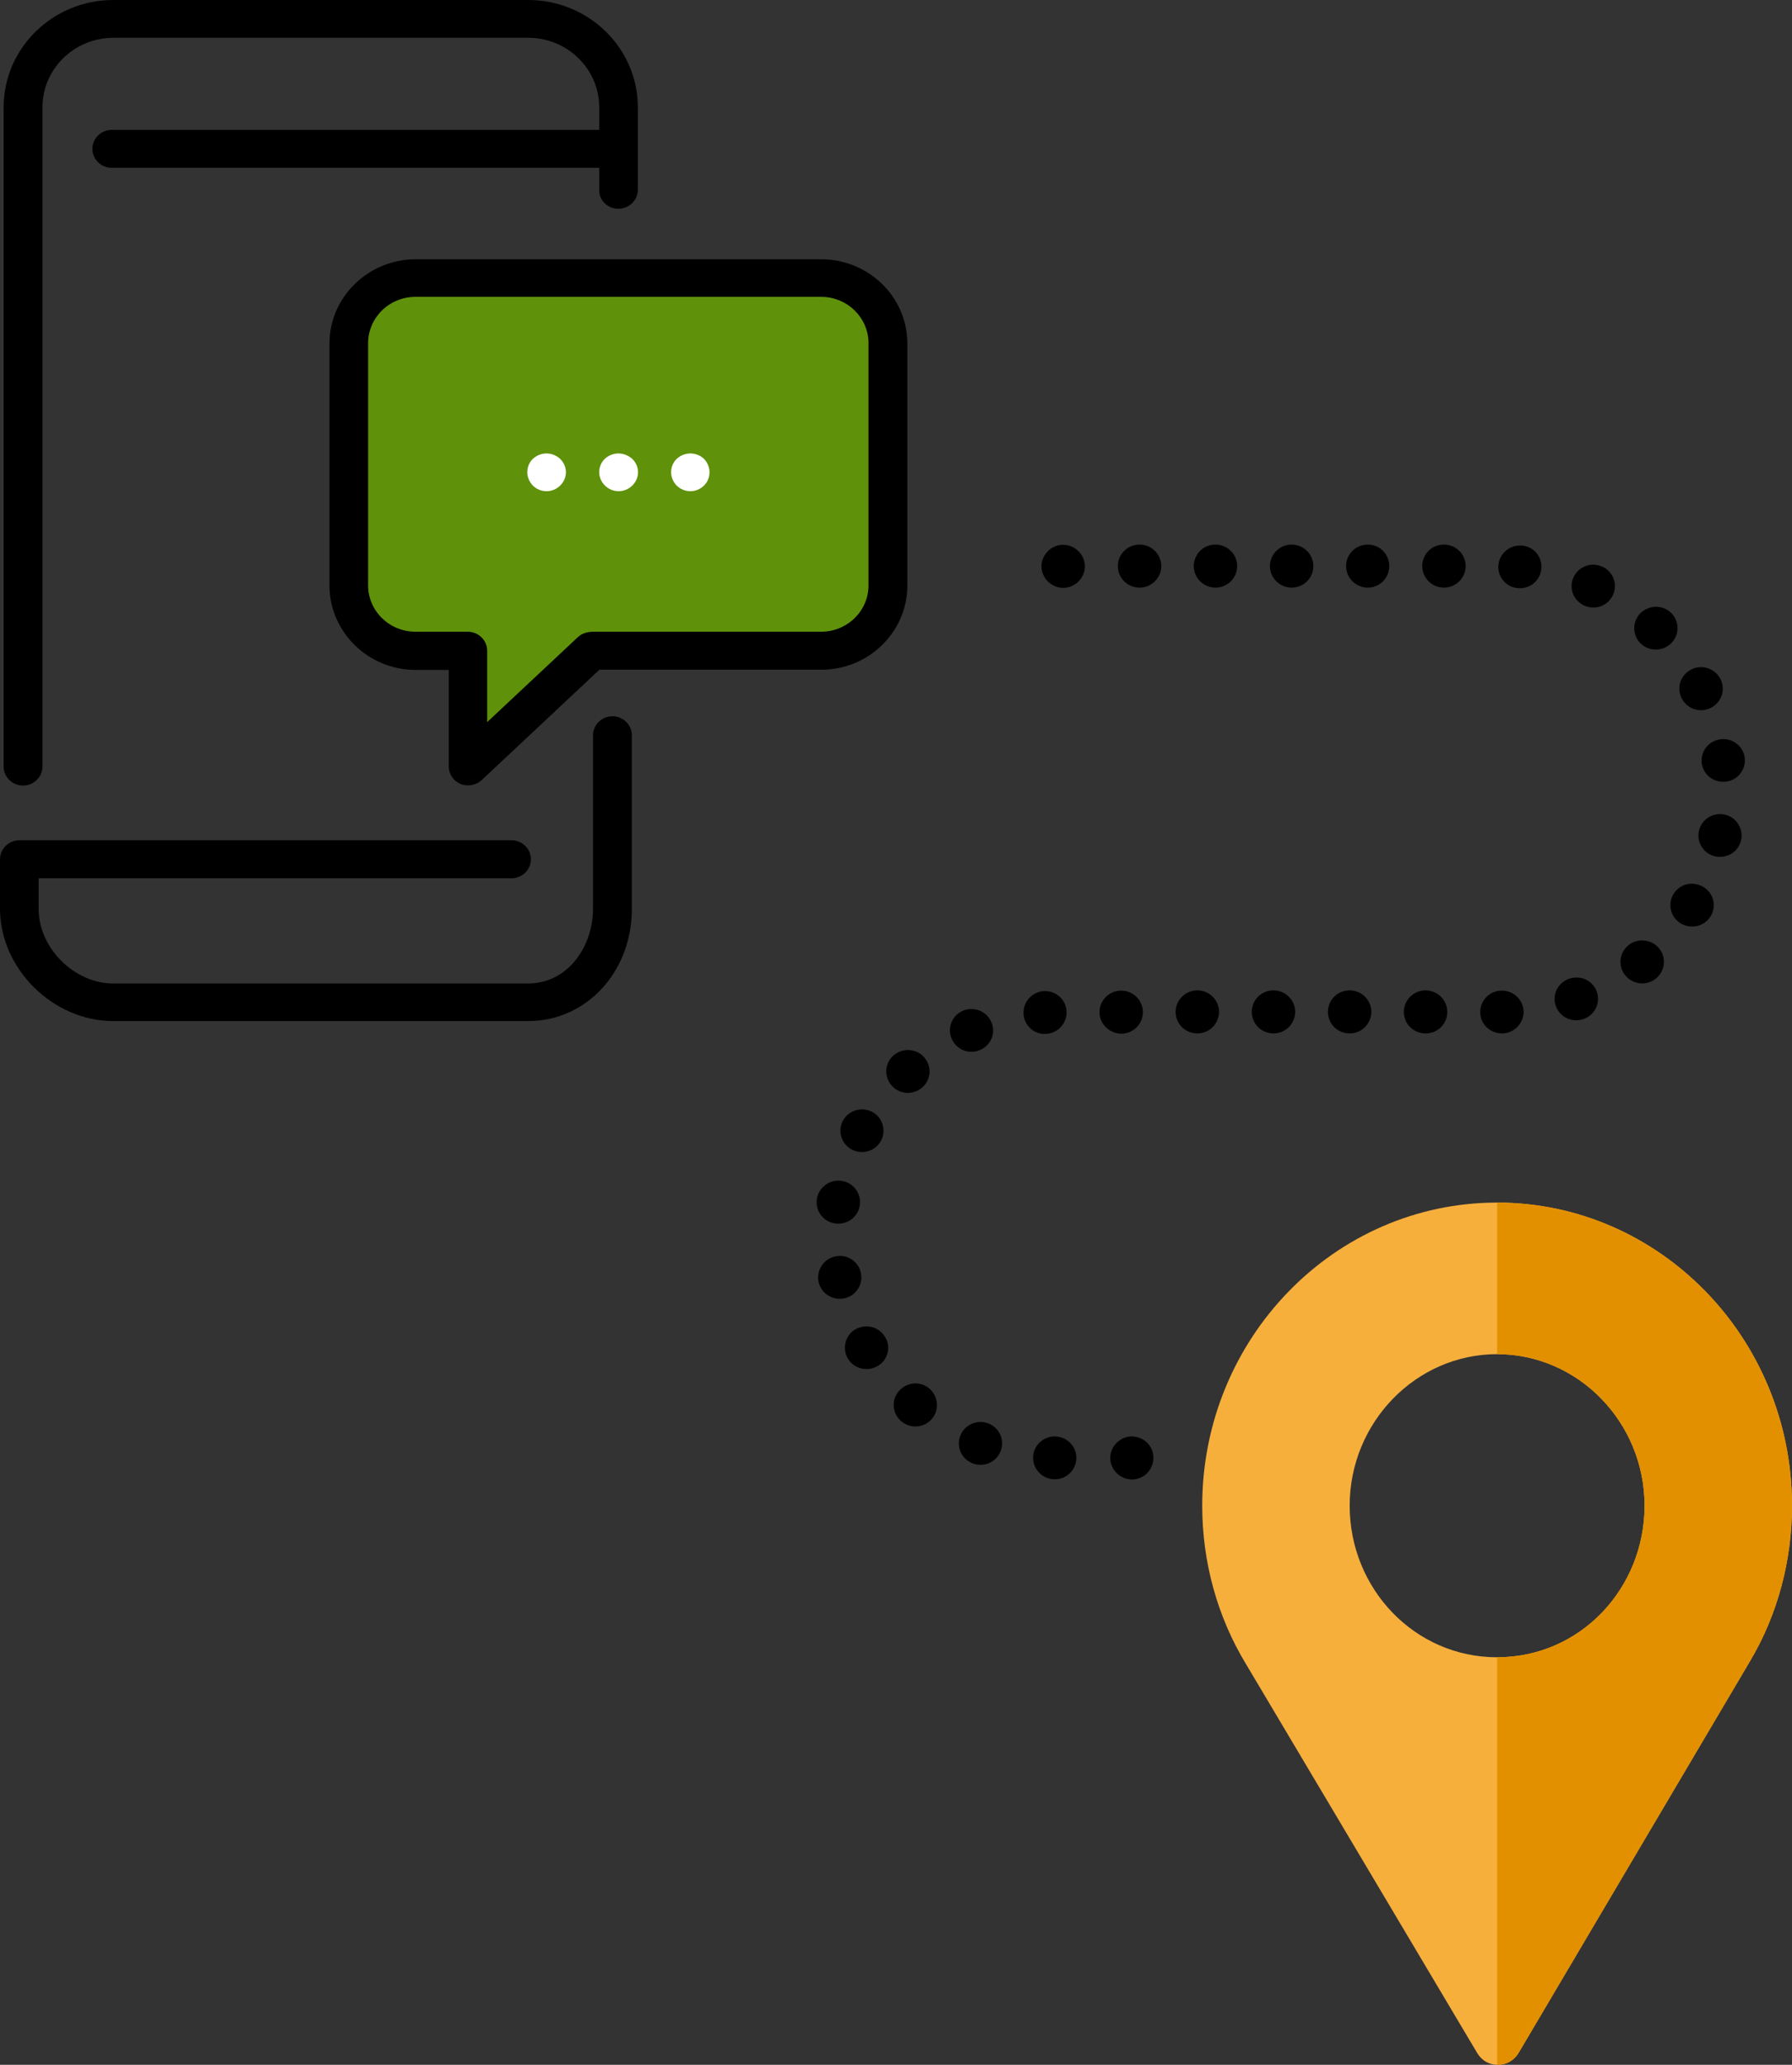 <svg width="79" height="91" viewBox="0 0 79 91" fill="none" xmlns="http://www.w3.org/2000/svg">
<rect x="0" y="0" width="79" height="91" fill="#333333" stroke="none"/>
<path d="M46.87 24.01C47.123 24.01 47.365 24.115 47.544 24.292C47.723 24.469 47.828 24.709 47.828 24.959C47.828 25.21 47.723 25.45 47.544 25.627C47.365 25.804 47.123 25.908 46.87 25.908C46.618 25.908 46.376 25.804 46.197 25.627C46.018 25.45 45.913 25.21 45.913 24.959C45.913 24.709 46.018 24.469 46.197 24.292C46.376 24.104 46.618 24.01 46.87 24.01Z" fill="black"/>
<path d="M73.001 26.743C73.243 26.743 73.475 26.826 73.664 27.003C74.043 27.368 74.053 27.963 73.685 28.338C73.317 28.714 72.717 28.724 72.338 28.369C71.959 28.005 71.949 27.41 72.306 27.035C72.496 26.847 72.749 26.743 73.001 26.743Z" fill="black"/>
<path d="M74.559 29.506C74.695 29.433 74.843 29.402 74.99 29.402C75.337 29.402 75.674 29.59 75.843 29.923C76.085 30.393 75.895 30.956 75.421 31.196C74.948 31.436 74.38 31.248 74.138 30.779C73.896 30.309 74.085 29.746 74.559 29.506Z" fill="black"/>
<path d="M75.095 39.09C75.548 39.361 75.685 39.945 75.411 40.383C75.137 40.832 74.548 40.967 74.096 40.696C73.643 40.425 73.506 39.841 73.78 39.393C73.959 39.1 74.274 38.944 74.59 38.944C74.769 38.955 74.937 38.996 75.095 39.09Z" fill="black"/>
<path d="M74.895 36.629C74.99 36.18 75.39 35.878 75.822 35.878C75.885 35.878 75.958 35.888 76.021 35.899C76.537 36.003 76.863 36.504 76.758 37.015C76.653 37.526 76.148 37.849 75.632 37.745C75.116 37.641 74.79 37.14 74.895 36.629Z" fill="black"/>
<path d="M73.138 41.791C73.475 42.198 73.412 42.792 73.001 43.126C72.591 43.46 71.991 43.397 71.654 42.99C71.317 42.584 71.38 41.989 71.791 41.656C71.97 41.51 72.18 41.447 72.391 41.447C72.675 41.447 72.948 41.562 73.138 41.791Z" fill="black"/>
<path d="M36.01 52.845C36.083 52.376 36.494 52.032 36.957 52.032C36.999 52.032 37.051 52.032 37.094 52.042C37.62 52.115 37.978 52.595 37.904 53.117C37.83 53.638 37.346 53.993 36.82 53.92C36.294 53.847 35.936 53.367 36.01 52.845Z" fill="black"/>
<path d="M38.683 60.208C38.23 60.469 37.641 60.323 37.378 59.874C37.115 59.426 37.262 58.842 37.715 58.581C37.862 58.498 38.03 58.456 38.199 58.456C38.525 58.456 38.84 58.623 39.019 58.925C39.293 59.363 39.146 59.947 38.683 60.208Z" fill="black"/>
<path d="M40.03 46.275C40.282 46.275 40.545 46.38 40.724 46.578C41.082 46.964 41.061 47.558 40.672 47.913C40.282 48.267 39.682 48.246 39.325 47.861C38.967 47.475 38.988 46.88 39.377 46.526C39.567 46.359 39.798 46.275 40.03 46.275Z" fill="black"/>
<path d="M43.208 46.275C42.724 46.484 42.166 46.265 41.956 45.785C41.745 45.306 41.966 44.753 42.45 44.544C42.577 44.492 42.703 44.471 42.829 44.471C43.197 44.471 43.545 44.68 43.703 45.045C43.913 45.514 43.692 46.067 43.208 46.275Z" fill="black"/>
<path d="M41.082 62.534C40.745 62.93 40.135 62.982 39.735 62.638C39.335 62.304 39.282 61.699 39.63 61.303C39.819 61.084 40.093 60.969 40.356 60.969C40.577 60.969 40.787 61.042 40.977 61.199C41.366 61.543 41.419 62.137 41.082 62.534Z" fill="black"/>
<path d="M36.841 55.369C36.904 55.359 36.967 55.348 37.02 55.348C37.462 55.348 37.872 55.661 37.956 56.12C38.051 56.631 37.715 57.132 37.199 57.225C36.683 57.319 36.178 56.986 36.083 56.475C35.989 55.964 36.325 55.463 36.841 55.369Z" fill="black"/>
<path d="M37.999 48.893C38.146 48.893 38.304 48.924 38.441 48.997C38.904 49.237 39.083 49.811 38.84 50.27C38.599 50.728 38.02 50.906 37.557 50.666C37.094 50.426 36.915 49.852 37.157 49.394C37.325 49.081 37.651 48.893 37.999 48.893Z" fill="black"/>
<path d="M76.916 33.396C76.979 33.917 76.611 34.387 76.085 34.449C75.558 34.512 75.085 34.147 75.022 33.636C74.959 33.114 75.327 32.645 75.843 32.583C75.885 32.572 75.927 32.572 75.969 32.572C76.442 32.572 76.853 32.916 76.916 33.396Z" fill="black"/>
<path d="M52.785 45.545C52.258 45.545 51.827 45.128 51.827 44.596C51.827 44.075 52.258 43.647 52.785 43.647C53.311 43.647 53.742 44.075 53.742 44.596C53.732 45.128 53.311 45.545 52.785 45.545Z" fill="black"/>
<path d="M62.698 24.949C62.698 24.427 63.119 24 63.656 24C64.182 24 64.614 24.427 64.614 24.949C64.614 25.47 64.182 25.898 63.656 25.898C63.13 25.898 62.698 25.47 62.698 24.949Z" fill="black"/>
<path d="M52.627 24.949C52.627 24.427 53.048 24 53.584 24C54.111 24 54.542 24.427 54.542 24.949C54.542 25.47 54.111 25.898 53.584 25.898C53.058 25.898 52.627 25.47 52.627 24.949Z" fill="black"/>
<path d="M62.846 45.545C62.319 45.545 61.888 45.128 61.888 44.596C61.888 44.075 62.319 43.647 62.846 43.647C63.372 43.647 63.803 44.075 63.803 44.596C63.803 45.128 63.382 45.545 62.846 45.545Z" fill="black"/>
<path d="M56.142 45.545C55.616 45.545 55.184 45.128 55.184 44.596C55.184 44.075 55.605 43.647 56.142 43.647C56.668 43.647 57.099 44.075 57.099 44.596C57.089 45.128 56.668 45.545 56.142 45.545Z" fill="black"/>
<path d="M49.28 24.949C49.28 24.427 49.701 24 50.238 24C50.764 24 51.196 24.427 51.196 24.949C51.196 25.47 50.764 25.898 50.238 25.898C49.701 25.898 49.28 25.47 49.28 24.949Z" fill="black"/>
<path d="M55.984 24.949C55.984 24.427 56.415 24 56.942 24C57.468 24 57.899 24.427 57.899 24.949C57.899 25.47 57.478 25.898 56.942 25.898C56.415 25.898 55.984 25.47 55.984 24.949Z" fill="black"/>
<path d="M59.341 24.949C59.341 24.427 59.762 24 60.299 24C60.825 24 61.246 24.427 61.246 24.949C61.246 25.47 60.825 25.898 60.299 25.898C59.773 25.898 59.341 25.47 59.341 24.949Z" fill="black"/>
<path d="M59.499 45.545C58.973 45.545 58.541 45.128 58.541 44.596C58.541 44.075 58.962 43.647 59.499 43.647C60.025 43.647 60.457 44.075 60.457 44.596C60.446 45.128 60.025 45.545 59.499 45.545Z" fill="black"/>
<path d="M48.47 44.607C48.47 44.085 48.901 43.658 49.428 43.658C49.954 43.658 50.385 44.085 50.385 44.607C50.385 45.128 49.964 45.556 49.428 45.556C48.901 45.545 48.47 45.128 48.47 44.607Z" fill="black"/>
<path d="M47.449 64.275C47.438 64.797 46.996 65.214 46.47 65.193C45.944 65.182 45.534 64.744 45.544 64.223C45.555 63.702 45.997 63.295 46.523 63.305C47.049 63.326 47.47 63.754 47.449 64.275Z" fill="black"/>
<path d="M45.123 44.69C45.092 44.169 45.481 43.72 46.007 43.679C46.028 43.679 46.049 43.679 46.07 43.679C46.565 43.679 46.986 44.054 47.018 44.555C47.049 45.076 46.66 45.525 46.134 45.566C45.607 45.608 45.155 45.212 45.123 44.69Z" fill="black"/>
<path d="M44.113 63.952C43.924 64.442 43.376 64.682 42.882 64.494C42.387 64.306 42.145 63.764 42.334 63.274C42.482 62.899 42.84 62.669 43.229 62.669C43.345 62.669 43.461 62.69 43.566 62.732C44.06 62.919 44.302 63.462 44.113 63.952Z" fill="black"/>
<path d="M70.391 43.7C70.57 44.19 70.317 44.732 69.812 44.909C69.318 45.087 68.77 44.836 68.592 44.346C68.413 43.856 68.665 43.314 69.17 43.136C69.276 43.095 69.391 43.084 69.497 43.084C69.886 43.074 70.254 43.314 70.391 43.7Z" fill="black"/>
<path d="M66.213 45.545C65.687 45.545 65.255 45.128 65.255 44.607C65.255 44.085 65.676 43.658 66.203 43.658C66.203 43.658 66.203 43.658 66.213 43.658C66.739 43.658 67.16 44.075 67.171 44.596C67.16 45.118 66.739 45.545 66.213 45.545Z" fill="black"/>
<path d="M70.233 24.886C70.37 24.886 70.496 24.918 70.633 24.97C71.117 25.189 71.328 25.752 71.107 26.221C70.886 26.701 70.328 26.909 69.844 26.69C69.36 26.471 69.149 25.908 69.37 25.439C69.528 25.095 69.876 24.886 70.233 24.886Z" fill="black"/>
<path d="M66.055 24.907C66.097 24.417 66.518 24.042 67.002 24.042C67.034 24.042 67.055 24.042 67.087 24.042C67.613 24.083 68.002 24.542 67.95 25.064C67.907 25.585 67.445 25.971 66.918 25.919C66.403 25.887 66.013 25.429 66.055 24.907Z" fill="black"/>
<path d="M50.575 63.587C50.754 63.764 50.848 64.004 50.848 64.254C50.848 64.504 50.743 64.744 50.575 64.922C50.396 65.099 50.154 65.203 49.901 65.203C49.649 65.203 49.407 65.099 49.228 64.922C49.049 64.744 48.944 64.504 48.944 64.254C48.944 64.004 49.049 63.764 49.228 63.587C49.407 63.41 49.649 63.305 49.901 63.305C50.154 63.316 50.396 63.41 50.575 63.587Z" fill="black"/>
<path d="M66 53C58.828 53 53 58.989 53 66.359C53 68.853 53.672 71.28 54.95 73.373L65.119 90.474C65.292 90.763 65.552 90.941 65.856 90.986C66.267 91.053 66.722 90.875 66.961 90.451L77.158 73.195C78.372 71.147 79 68.764 79 66.359C79 58.989 73.172 53 66 53ZM66 73.039C62.36 73.039 59.5 70.011 59.5 66.359C59.5 62.685 62.425 59.68 66 59.68C69.575 59.68 72.5 62.685 72.5 66.359C72.5 69.989 69.683 73.039 66 73.039Z" fill="#F7AF3C"/>
<path d="M66 53V59.68C69.575 59.68 72.5 62.685 72.5 66.359C72.5 69.989 69.683 73.039 66 73.039V90.999C66.37 91.008 66.75 90.826 66.961 90.451L77.158 73.195C78.372 71.147 79 68.764 79 66.359C79 58.989 73.172 53 66 53Z" fill="#E29000"/>
<g clip-path="url(#clip0)">
<path d="M36.209 12.255H18.326C16.707 12.255 15.381 13.552 15.381 15.135V25.808C15.381 27.39 16.707 28.687 18.326 28.687H20.63V33.785L26.068 28.687H36.199C37.818 28.687 39.144 27.39 39.144 25.808V15.135C39.144 13.552 37.827 12.255 36.209 12.255Z" fill="#5F910B"/>
<path d="M27.262 9.201C27.733 9.201 28.119 8.823 28.119 8.363V4.729C28.119 2.116 25.945 0 23.283 0H4.995C2.324 0 0.16 2.125 0.16 4.729V33.785C0.16 34.245 0.546 34.622 1.016 34.622C1.486 34.622 1.872 34.245 1.872 33.785V4.729C1.872 3.036 3.274 1.665 5.005 1.665H23.283C25.014 1.665 26.416 3.036 26.416 4.729V5.723H4.929C4.459 5.723 4.073 6.1 4.073 6.56C4.073 7.02 4.459 7.397 4.929 7.397H26.416V8.373C26.406 8.833 26.792 9.201 27.262 9.201Z" fill="black"/>
<path d="M27.855 40.059V32.404C27.855 31.944 27.469 31.567 26.999 31.567C26.529 31.567 26.143 31.944 26.143 32.404V40.059C26.143 41.669 25.071 43.344 23.274 43.344H4.995C3.274 43.344 1.703 41.78 1.703 40.059V38.707H22.549C23.02 38.707 23.405 38.33 23.405 37.87C23.405 37.41 23.02 37.032 22.549 37.032H0.856C0.386 37.032 0 37.41 0 37.87V40.05C0 42.691 2.333 45 4.995 45H23.274C25.842 45.009 27.855 42.838 27.855 40.059Z" fill="black"/>
<path d="M40 25.808V15.135C40 13.092 38.297 11.427 36.199 11.427H18.326C16.237 11.427 14.525 13.092 14.525 15.135V25.808C14.525 27.85 16.228 29.525 18.326 29.525H19.784V33.785C19.784 34.116 19.991 34.419 20.301 34.548C20.404 34.594 20.527 34.612 20.64 34.612C20.856 34.612 21.072 34.53 21.232 34.383L26.425 29.515H36.218C38.297 29.515 40 27.85 40 25.808ZM26.068 27.85C25.851 27.85 25.635 27.933 25.475 28.08L21.477 31.825V28.678C21.477 28.218 21.091 27.841 20.621 27.841H18.316C17.159 27.841 16.228 26.921 16.228 25.798V15.126C16.228 13.994 17.168 13.083 18.316 13.083H36.199C37.356 13.083 38.288 14.003 38.288 15.126V25.798C38.288 26.93 37.347 27.841 36.199 27.841H26.068V27.85Z" fill="black"/>
<path d="M27.262 19.984C27.037 19.984 26.82 20.076 26.66 20.223C26.5 20.379 26.416 20.591 26.416 20.812C26.416 21.032 26.51 21.244 26.67 21.401C26.83 21.557 27.046 21.649 27.272 21.649C27.498 21.649 27.714 21.557 27.874 21.401C28.034 21.244 28.128 21.032 28.128 20.812C28.128 20.591 28.034 20.379 27.874 20.223C27.705 20.076 27.488 19.984 27.262 19.984Z" fill="white"/>
<path d="M30.433 19.984C30.207 19.984 29.991 20.076 29.831 20.223C29.671 20.379 29.586 20.591 29.586 20.812C29.586 21.032 29.68 21.244 29.831 21.401C29.991 21.557 30.207 21.649 30.433 21.649C30.659 21.649 30.875 21.557 31.035 21.401C31.195 21.244 31.279 21.032 31.279 20.812C31.279 20.591 31.185 20.379 31.035 20.223C30.884 20.076 30.659 19.984 30.433 19.984Z" fill="white"/>
<path d="M24.092 19.984C23.866 19.984 23.65 20.076 23.49 20.223C23.33 20.379 23.245 20.591 23.245 20.812C23.245 21.032 23.34 21.244 23.49 21.401C23.65 21.557 23.866 21.649 24.092 21.649C24.318 21.649 24.534 21.557 24.694 21.401C24.854 21.244 24.948 21.032 24.948 20.812C24.948 20.591 24.854 20.379 24.694 20.223C24.534 20.076 24.318 19.984 24.092 19.984Z" fill="white"/>
</g>
<defs>
<clipPath id="clip0">
<rect width="40" height="45" fill="white"/>
</clipPath>
</defs>
</svg>
